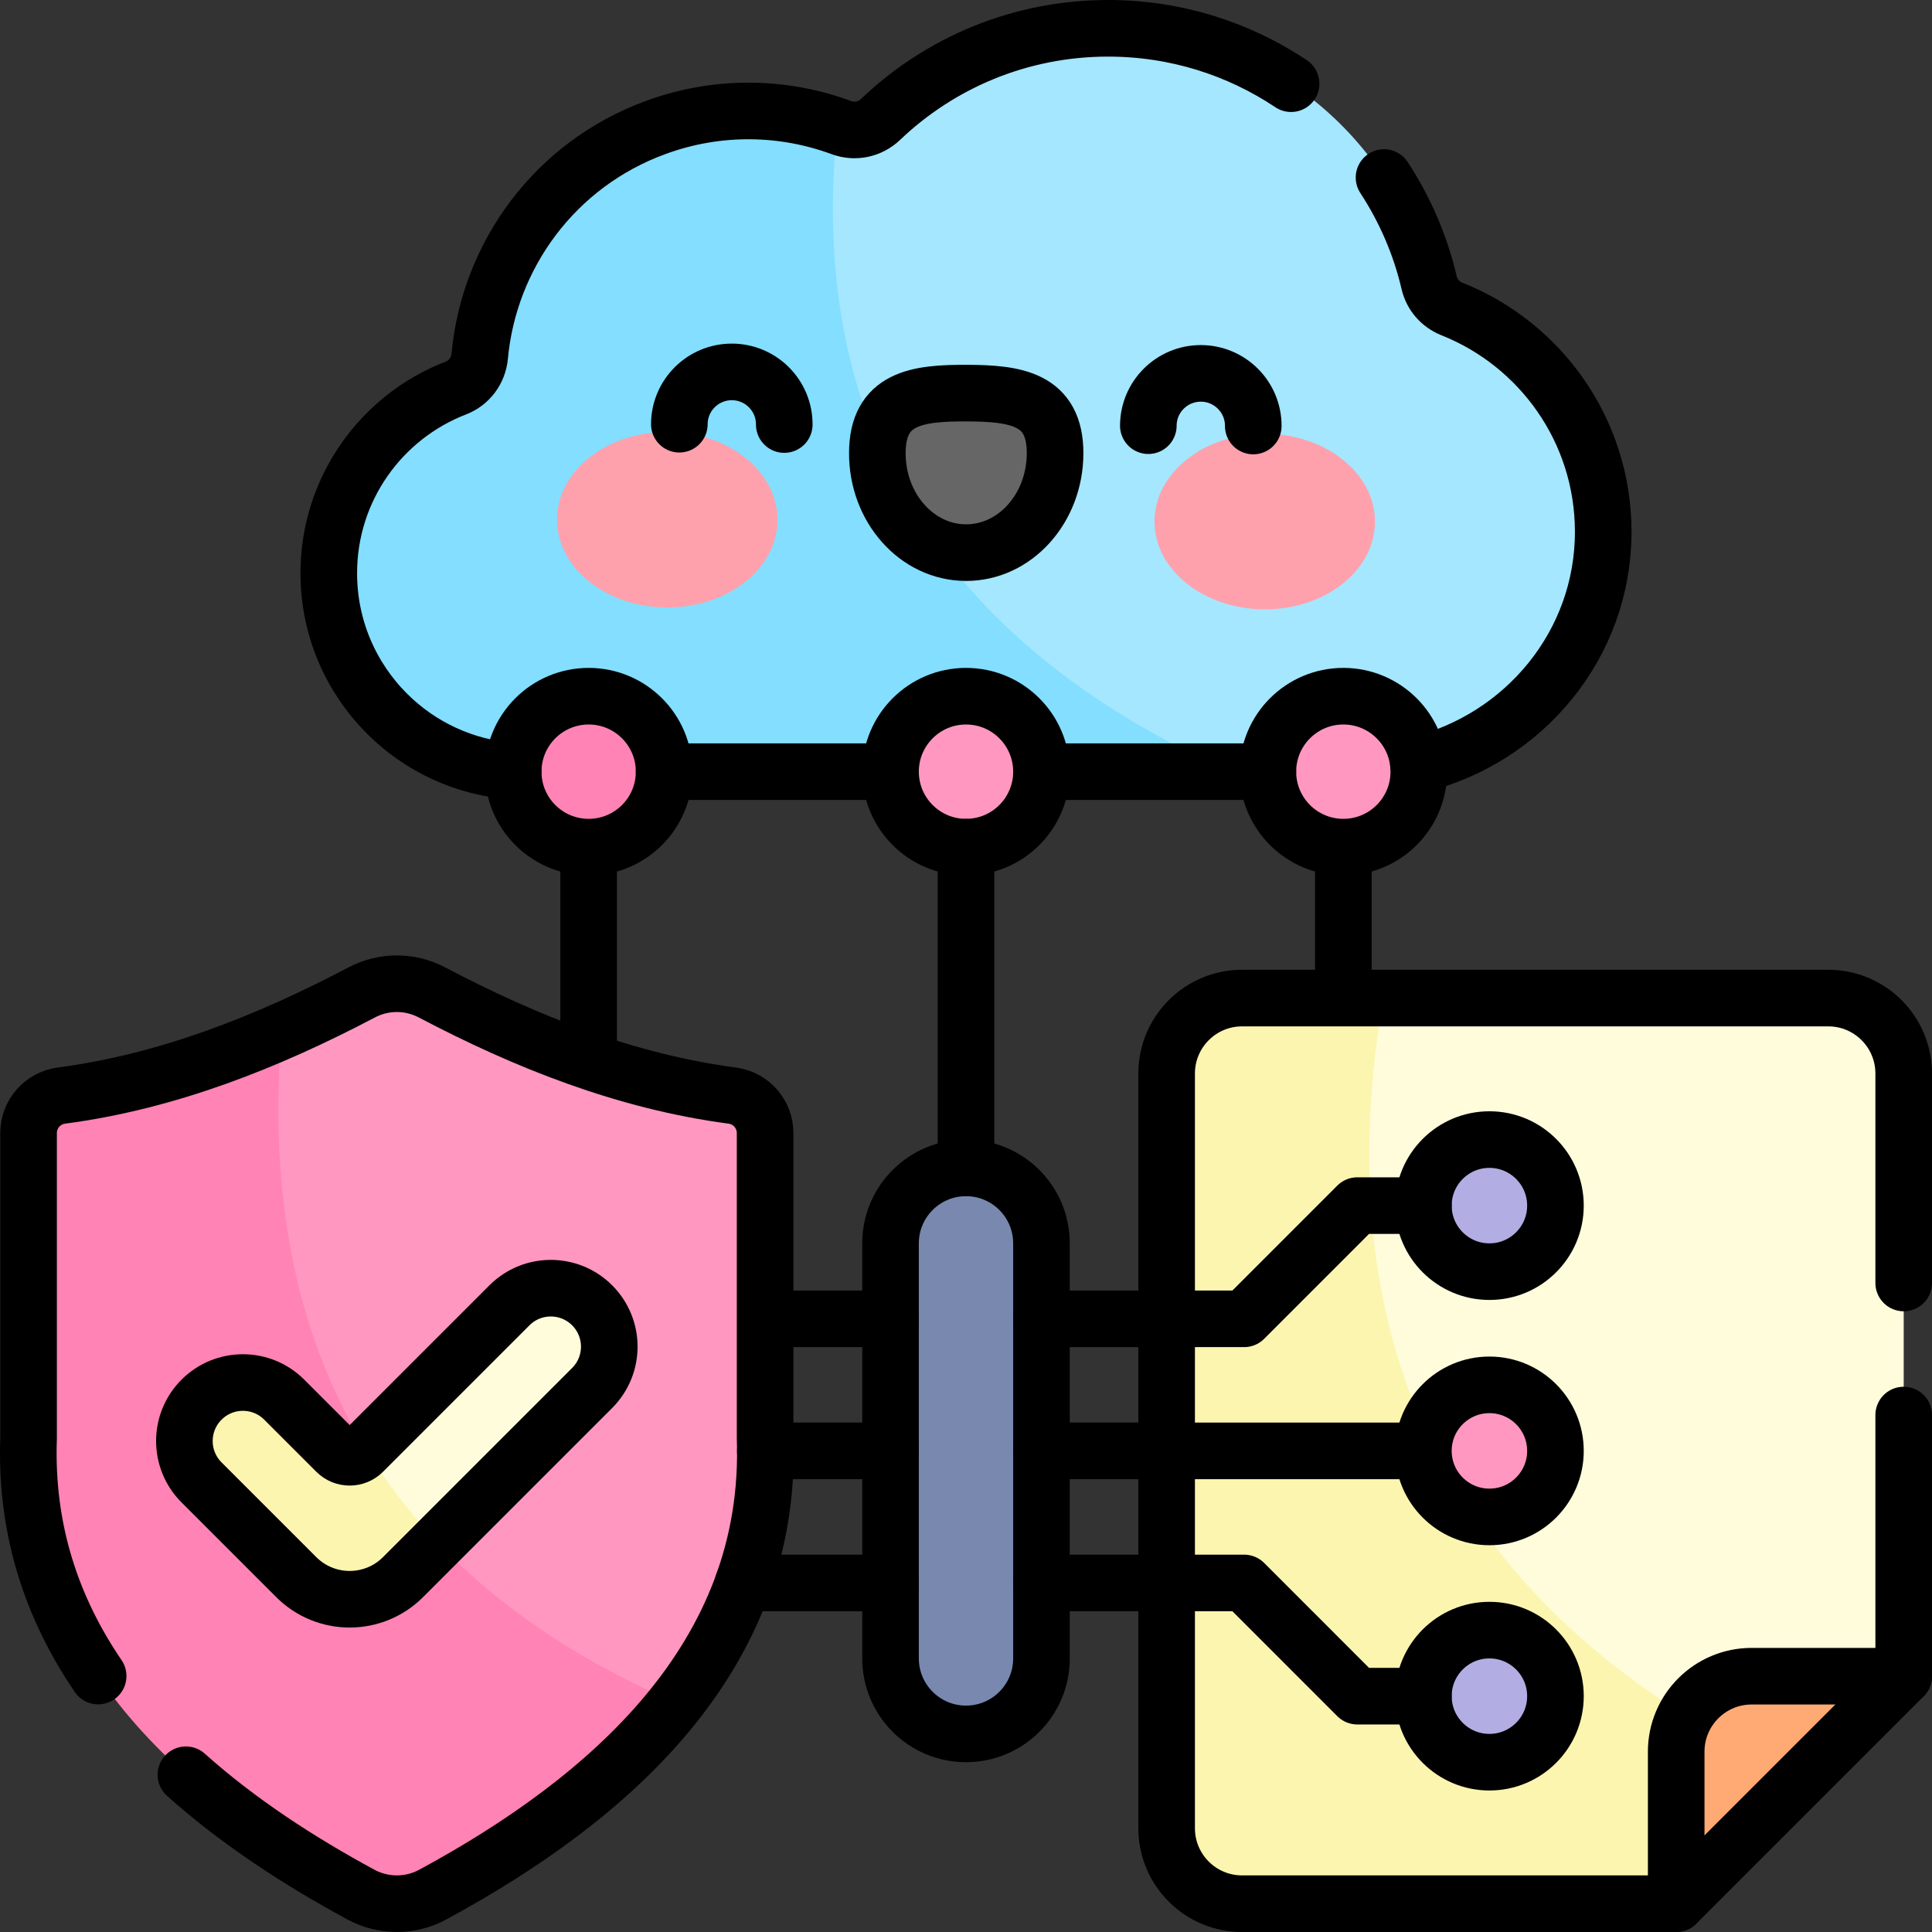 <svg version="1.1" id="Capa_1" xmlns="http://www.w3.org/2000/svg" xmlns:xlink="http://www.w3.org/1999/xlink" x="0px" y="0px" viewBox="0 0 512 512" style="enable-background:new 0 0 512 512;" xml:space="preserve">
<rect x="0" y="0" width="512" height="512" fill="#333333" stroke="none"/>
<g>
	<g>
		<g>
			<g>
				<path style="fill:#FFFCDC;" d="M504.5,284.5v159.71l-58.1,20.91c0.07-0.16-9.85-10.31-9.76-10.47&#10;&#9;&#9;&#9;&#9;&#9;c-88.49-27.176-98.966-96.007-70.03-190.15H484.5C495.55,264.5,504.5,273.45,504.5,284.5z"/>
				<path style="fill:#FCF5AF;" d="M446.64,454.65c1.319,7.198-2.43,49.85-2.43,49.85H329.17c-11.05,0-20-8.95-20-20v-200&#10;&#9;&#9;&#9;&#9;&#9;c0-11.05,8.95-20,20-20h37.44C352.22,348.37,379.41,412.46,446.64,454.65z"/>
				<path style="fill:#FFAA75;" d="M504.5,444.21l-60.29,60.29v-40.29c0-11.046,8.954-20,20-20H504.5z"/>
			</g>
		</g>
		<g>
			<path style="fill:#A4E7FF;" d="M424.87,140.79c0.09,35.32-29.19,63.71-64.51,63.71H325.9&#10;&#9;&#9;&#9;&#9;c-99.639-25.073-138.682-81.313-104.01-171.08c0.37,0.13,0.73,0.26,1.1,0.4c3.59,1.32,7.58,0.48,10.35-2.16&#10;&#9;&#9;&#9;&#9;C249.02,16.69,270.27,7.5,293.66,7.5c41.41,0,76.08,28.8,85.09,67.47c0.74,3.15,3,5.71,6.01,6.91&#10;&#9;&#9;&#9;&#9;C408.21,91.19,424.81,114.04,424.87,140.79z"/>
			<path style="fill:#83DEFF;" d="M325.9,204.5H139.71c-14.52,0-27.67-5.88-37.18-15.4s-15.4-22.66-15.4-37.19&#10;&#9;&#9;&#9;&#9;c0-22.38,13.98-41.49,33.68-49.08c3.56-1.37,5.97-4.65,6.32-8.44c2.46-26.69,19.9-50.88,46.76-60.65&#10;&#9;&#9;&#9;&#9;c16.11-5.88,32.98-5.58,48-0.32C213.59,112.17,248.85,169.99,325.9,204.5z"/>
		</g>
		<circle style="fill:#FF97C1;" cx="256" cy="204.5" r="20"/>
		<circle style="fill:#FF97C1;" cx="356" cy="204.5" r="20"/>
		<circle style="fill:#FF83B4;" cx="156" cy="204.5" r="20"/>
		<g>
			<circle style="fill:#FF97C1;" cx="394.71" cy="384.5" r="17.5"/>
			<circle style="fill:#B2AEE4;" cx="394.71" cy="449.5" r="17.5"/>
			<circle style="fill:#B2AEE4;" cx="394.71" cy="319.5" r="17.5"/>
		</g>
		<g>
			<g>
				<path style="fill:#FF97C1;" d="M179.14,451.23C82.375,432.658,44.897,373.965,74.67,273.26c7.2-3.16,14.26-6.61,21.19-10.26&#10;&#9;&#9;&#9;&#9;&#9;c5.82-3.07,12.79-3.07,18.61,0c24.84,13.08,51.45,23.64,79.56,27.34c4.99,0.66,8.73,4.88,8.73,9.92v80.96&#10;&#9;&#9;&#9;&#9;&#9;C203.74,408.88,194.33,431.94,179.14,451.23z"/>
				<path style="fill:#FF83B4;" d="M179.14,451.23c-16.59,21.08-40.08,37.67-64.46,50.86c-5.94,3.21-13.09,3.21-19.03,0&#10;&#9;&#9;&#9;&#9;&#9;C48.97,476.83,5.52,439.11,7.57,381.22v-80.96c0-5.04,3.74-9.26,8.73-9.92c20.27-2.67,39.76-8.9,58.37-17.08&#10;&#9;&#9;&#9;&#9;&#9;C67.52,358.38,103,418.45,179.14,451.23z"/>
			</g>
			<g>
				<path style="fill:#FFFCDC;" d="M161.46,356.88c0,3.96-1.51,7.92-4.54,10.95L116,408.76c-11.264-4.483-18.886-11.724-19.06-24.77&#10;&#9;&#9;&#9;&#9;&#9;l38.07-38.07c6.05-6.05,15.86-6.05,21.91,0C159.95,348.94,161.46,352.91,161.46,356.88z"/>
				<path style="fill:#FCF5AF;" d="M116,408.76l-9.2,9.2c-7.81,7.81-20.47,7.81-28.28,0l-25.11-25.11c-6.06-6.06-6.06-15.87,0-21.92&#10;&#9;&#9;&#9;&#9;&#9;c6.05-6.06,15.87-6.06,21.92,0l13.8,13.8c1.96,1.95,5.12,1.95,7.07,0l0.74-0.74C102.35,392.84,108.7,401.1,116,408.76z"/>
			</g>
		</g>
		<path style="fill:#7888AF;" d="M256,459.5L256,459.5c11.046,0,20-8.954,20-20v-110c0-11.046-8.954-20-20-20h0&#10;&#9;&#9;&#9;c-11.046,0-20,8.954-20,20v110C236,450.546,244.954,459.5,256,459.5z"/>
		<g>
			<path style="fill:#FFA1AC;" d="M206.043,137.817c-0.04,12.848-13.152,23.222-29.285,23.171&#10;&#9;&#9;&#9;&#9;c-16.133-0.051-29.179-10.506-29.139-23.354c0.04-12.848,13.151-23.222,29.285-23.172&#10;&#9;&#9;&#9;&#9;C193.037,114.513,206.083,124.969,206.043,137.817z"/>
			<path style="fill:#FFA1AC;" d="M305.957,138.13c-0.04,12.848,13.006,23.304,29.139,23.354&#10;&#9;&#9;&#9;&#9;c16.133,0.051,29.245-10.323,29.285-23.171c0.04-12.848-13.006-23.304-29.139-23.355&#10;&#9;&#9;&#9;&#9;C319.109,114.908,305.997,125.282,305.957,138.13z"/>
			<path style="fill:#666667;" d="M279.608,120.173c0.046-14.555-10.495-15.956-23.502-15.997&#10;&#9;&#9;&#9;&#9;c-13.007-0.041-23.556,1.294-23.602,15.849c-0.045,14.555,10.462,26.387,23.469,26.428&#10;&#9;&#9;&#9;&#9;C268.981,146.495,279.562,134.728,279.608,120.173z"/>
		</g>
	</g>
	<g>
		
			<line style="fill:none;stroke:#000000;stroke-width:15;stroke-linecap:round;stroke-linejoin:round;stroke-miterlimit:10;" x1="356" y1="226" x2="356" y2="263"/>
		
			<line style="fill:none;stroke:#000000;stroke-width:15;stroke-linecap:round;stroke-linejoin:round;stroke-miterlimit:10;" x1="156" y1="226" x2="156" y2="279"/>
		
			<line style="fill:none;stroke:#000000;stroke-width:15;stroke-linecap:round;stroke-linejoin:round;stroke-miterlimit:10;" x1="236" y1="204.5" x2="176" y2="204.5"/>
		
			<line style="fill:none;stroke:#000000;stroke-width:15;stroke-linecap:round;stroke-linejoin:round;stroke-miterlimit:10;" x1="336" y1="204.5" x2="276" y2="204.5"/>
		<path style="fill:none;stroke:#000000;stroke-width:15;stroke-linecap:round;stroke-linejoin:round;stroke-miterlimit:10;" d="&#10;&#9;&#9;&#9;M366.78,47.05c5.51,8.41,9.62,17.83,11.97,27.92c0.74,3.15,3,5.71,6.01,6.91c23.45,9.31,40.05,32.16,40.11,58.91&#10;&#9;&#9;&#9;c0.08,29.97-20.99,54.95-48.96,61.83"/>
		<path style="fill:none;stroke:#000000;stroke-width:15;stroke-linecap:round;stroke-linejoin:round;stroke-miterlimit:10;" d="&#10;&#9;&#9;&#9;M136,204.37c-13.04-0.91-24.78-6.57-33.47-15.27c-9.51-9.52-15.4-22.66-15.4-37.19c0-22.38,13.98-41.49,33.68-49.08&#10;&#9;&#9;&#9;c3.56-1.37,5.97-4.65,6.32-8.44c2.46-26.69,19.9-50.88,46.76-60.65c16.51-6.02,33.81-5.56,49.1,0.08&#10;&#9;&#9;&#9;c3.59,1.32,7.58,0.48,10.35-2.16C249.02,16.69,270.27,7.5,293.66,7.5c17.94,0,34.61,5.41,48.49,14.68"/>
		<g>
			<path style="fill:none;stroke:#000000;stroke-width:15;stroke-linecap:round;stroke-linejoin:round;stroke-miterlimit:10;" d="&#10;&#9;&#9;&#9;&#9;M504.5,340v-55.5c0-11.05-8.95-20-20-20H329.17c-11.05,0-20,8.95-20,20v200c0,11.05,8.95,20,20,20h115.04l60.29-60.29V375"/>
			<path style="fill:none;stroke:#000000;stroke-width:15;stroke-linecap:round;stroke-linejoin:round;stroke-miterlimit:10;" d="&#10;&#9;&#9;&#9;&#9;M444.21,504.5v-40.29c0-11.046,8.954-20,20-20h40.29"/>
		</g>
		
			<line style="fill:none;stroke:#000000;stroke-width:15;stroke-linecap:round;stroke-linejoin:round;stroke-miterlimit:10;" x1="256" y1="309.5" x2="256" y2="224.5"/>
		
			<circle style="fill:none;stroke:#000000;stroke-width:15;stroke-linecap:round;stroke-linejoin:round;stroke-miterlimit:10;" cx="256" cy="204.5" r="20"/>
		
			<circle style="fill:none;stroke:#000000;stroke-width:15;stroke-linecap:round;stroke-linejoin:round;stroke-miterlimit:10;" cx="356" cy="204.5" r="20"/>
		
			<circle style="fill:none;stroke:#000000;stroke-width:15;stroke-linecap:round;stroke-linejoin:round;stroke-miterlimit:10;" cx="156" cy="204.5" r="20"/>
		
			<line style="fill:none;stroke:#000000;stroke-width:15;stroke-linecap:round;stroke-linejoin:round;stroke-miterlimit:10;" x1="376.41" y1="384.5" x2="276" y2="384.5"/>
		
			<line style="fill:none;stroke:#000000;stroke-width:15;stroke-linecap:round;stroke-linejoin:round;stroke-miterlimit:10;" x1="236" y1="384.5" x2="202.82" y2="384.5"/>
		
			<circle style="fill:none;stroke:#000000;stroke-width:15;stroke-linecap:round;stroke-linejoin:round;stroke-miterlimit:10;" cx="394.71" cy="384.5" r="17.5"/>
		
			<circle style="fill:none;stroke:#000000;stroke-width:15;stroke-linecap:round;stroke-linejoin:round;stroke-miterlimit:10;" cx="394.71" cy="319.5" r="17.5"/>
		<g>
			
				<line style="fill:none;stroke:#000000;stroke-width:15;stroke-linecap:round;stroke-linejoin:round;stroke-miterlimit:10;" x1="236" y1="419.5" x2="196.96" y2="419.5"/>
			
				<polyline style="fill:none;stroke:#000000;stroke-width:15;stroke-linecap:round;stroke-linejoin:round;stroke-miterlimit:10;" points="&#10;&#9;&#9;&#9;&#9;377.21,449.5 359.7,449.5 329.71,419.5 276,419.5 &#9;&#9;&#9;"/>
		</g>
		
			<circle style="fill:none;stroke:#000000;stroke-width:15;stroke-linecap:round;stroke-linejoin:round;stroke-miterlimit:10;" cx="394.71" cy="449.5" r="17.5"/>
		<g>
			<path style="fill:none;stroke:#000000;stroke-width:15;stroke-linecap:round;stroke-linejoin:round;stroke-miterlimit:10;" d="&#10;&#9;&#9;&#9;&#9;M49.269,470.33c13.82,12.37,29.9,22.84,46.38,31.76c5.94,3.21,13.09,3.21,19.03,0c46.69-25.27,90.13-62.99,88.08-120.87v-80.96&#10;&#9;&#9;&#9;&#9;c0-5.04-3.74-9.26-8.73-9.92c-28.11-3.7-54.72-14.26-79.56-27.34c-5.82-3.07-12.79-3.07-18.61,0&#10;&#9;&#9;&#9;&#9;c-24.84,13.08-51.45,23.64-79.56,27.34c-4.99,0.66-8.73,4.88-8.73,9.92v80.96c-0.86,24.36,6.33,45.16,18.44,62.95"/>
			<path style="fill:none;stroke:#000000;stroke-width:15;stroke-linecap:round;stroke-linejoin:round;stroke-miterlimit:10;" d="&#10;&#9;&#9;&#9;&#9;M53.407,370.926L53.407,370.926c6.054-6.054,15.868-6.054,21.922,0l13.803,13.803c1.953,1.953,5.118,1.953,7.071,0l38.809-38.808&#10;&#9;&#9;&#9;&#9;c6.051-6.051,15.861-6.051,21.912,0l0,0c6.051,6.051,6.051,15.861,0,21.912L106.8,417.957c-7.811,7.811-20.474,7.81-28.284,0&#10;&#9;&#9;&#9;&#9;l-25.109-25.109C47.354,386.794,47.354,376.98,53.407,370.926z"/>
		</g>
		<g>
			<path style="fill:none;stroke:#000000;stroke-width:15;stroke-linecap:round;stroke-linejoin:round;stroke-miterlimit:10;" d="&#10;&#9;&#9;&#9;&#9;M279.608,120.173c0.046-14.555-10.495-15.956-23.502-15.997c-13.007-0.041-23.556,1.294-23.602,15.849&#10;&#9;&#9;&#9;&#9;c-0.045,14.555,10.462,26.387,23.469,26.428C268.981,146.495,279.562,134.728,279.608,120.173z"/>
			<path style="fill:none;stroke:#000000;stroke-width:15;stroke-linecap:round;stroke-linejoin:round;stroke-miterlimit:10;" d="&#10;&#9;&#9;&#9;&#9;M207.839,112.508c0.024-7.679-6.181-13.924-13.861-13.948c-7.679-0.024-13.924,6.182-13.948,13.861"/>
			<path style="fill:none;stroke:#000000;stroke-width:15;stroke-linecap:round;stroke-linejoin:round;stroke-miterlimit:10;" d="&#10;&#9;&#9;&#9;&#9;M304.32,112.81c0.024-7.679,6.269-13.885,13.948-13.861c7.679,0.024,13.885,6.269,13.861,13.948"/>
		</g>
		<g>
			
				<polyline style="fill:none;stroke:#000000;stroke-width:15;stroke-linecap:round;stroke-linejoin:round;stroke-miterlimit:10;" points="&#10;&#9;&#9;&#9;&#9;276,349.5 329.71,349.5 359.7,319.5 377.21,319.5 &#9;&#9;&#9;"/>
			
				<line style="fill:none;stroke:#000000;stroke-width:15;stroke-linecap:round;stroke-linejoin:round;stroke-miterlimit:10;" x1="236" y1="349.5" x2="205" y2="349.5"/>
		</g>
		<path style="fill:none;stroke:#000000;stroke-width:15;stroke-linecap:round;stroke-linejoin:round;stroke-miterlimit:10;" d="&#10;&#9;&#9;&#9;M256,459.5L256,459.5c11.046,0,20-8.954,20-20v-110c0-11.046-8.954-20-20-20h0c-11.046,0-20,8.954-20,20v110&#10;&#9;&#9;&#9;C236,450.546,244.954,459.5,256,459.5z"/>
	</g>
</g>
<g>
</g>
<g>
</g>
<g>
</g>
<g>
</g>
<g>
</g>
<g>
</g>
<g>
</g>
<g>
</g>
<g>
</g>
<g>
</g>
<g>
</g>
<g>
</g>
<g>
</g>
<g>
</g>
<g>
</g>
</svg>